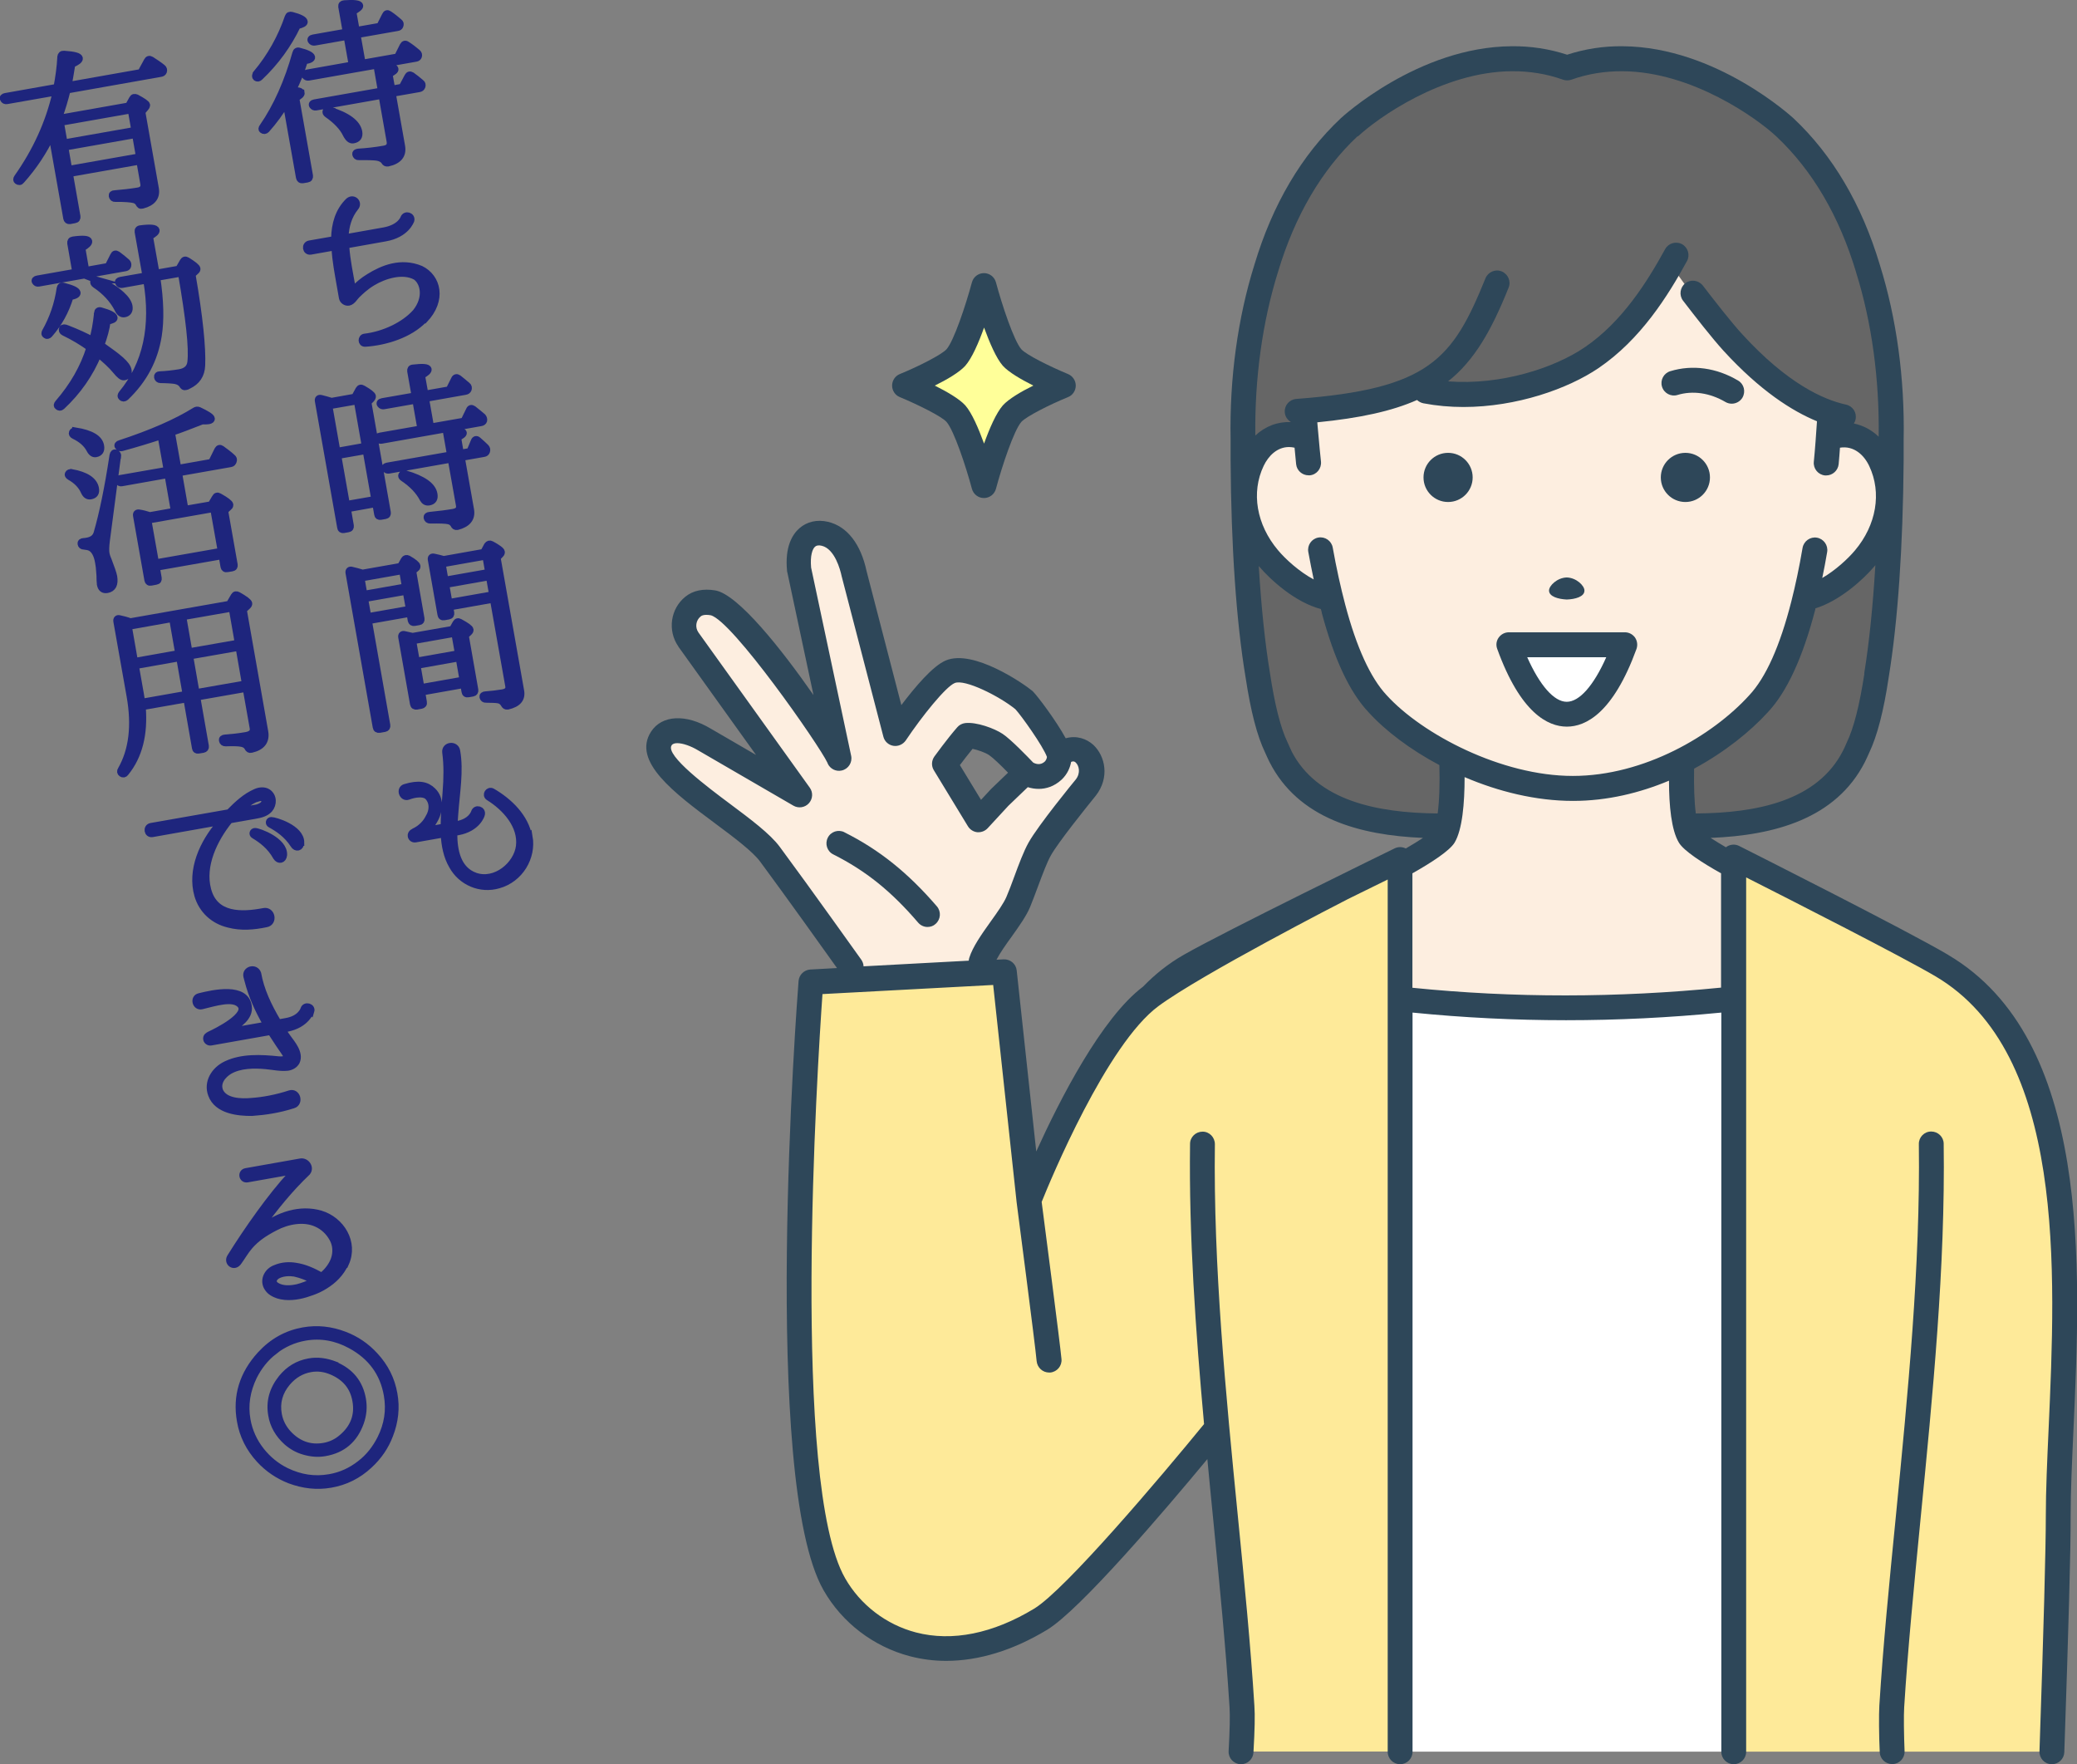 <?xml version="1.0" encoding="UTF-8"?><svg id="_レイヤー_2" xmlns="http://www.w3.org/2000/svg" width="157.2" height="133.51" viewBox="0 0 157.2 133.51"><rect x="0" y="0" width="157.2" height="133.51" fill="#808080" stroke="none"/><defs><style>.cls-1{fill:#feea99;}.cls-2{fill:#fff;}.cls-3{fill:#1e257d;}.cls-4{fill:#ff9;}.cls-5{fill:#2e4759;}.cls-6{fill:none;stroke:#1e257d;stroke-miterlimit:10;stroke-width:.5px;}.cls-7{fill:#fdeee0;}.cls-8{fill:#666;}</style></defs><g id="_コンテンツ"><g><g><g><path class="cls-2" d="M131.21,75.6c-8.47,.91-16.89,.92-25.25,0v56.96h25.25v-56.97Z"/><path class="cls-1" d="M146.97,73.07c-3.06-1.81-15.76-8.21-15.76-8.21v67.7h24.08c.27-7.71,.49-15.01,.48-17.87-.02-11.02,3.63-34.27-8.8-41.62Z"/><path class="cls-1" d="M90.04,73.07c-1.09,.62-2.04,1.39-2.89,2.28-.01,0-.03,.02-.04,.03-4.5,3.32-9.24,15.45-9.24,15.45l-1.86-17.29-1.77,.09-9.78,.52-3.1,.16s-2.9,37.38,1.77,45.56c2.25,3.94,8.05,7.21,15.62,2.65,3.22-1.94,13.75-14.98,13.75-14.98l1.46,21.02s.02,1.29,.11,3.99h11.88V65.05s-12.84,6.26-15.92,8.03Z"/><path class="cls-7" d="M74.31,72.81c.39-1.27,2.25-3.27,2.77-4.52,.53-1.27,1.1-3.08,1.63-4.02,.71-1.26,3.48-4.63,3.48-4.63,1.27-1.65-.37-3.88-1.97-2.45-.26-1.01-2.24-3.71-2.69-4.17-1-.83-4.19-2.74-5.59-2.16-1.35,.56-4.13,4.7-4.13,4.7,0,0-3.14-12.1-3.15-12.12-.27-1.26-.92-2.71-2.22-3.02-1.19-.28-2.16,.57-1.95,2.71,0,0,3.04,14.28,3.05,14.29-.11-.53-7.38-11.43-9.58-11.8-.53-.09-1.08-.07-1.52,.28-.75,.61-.9,1.69-.35,2.49l8.43,11.76-7.22-4.19c-1.06-.64-2.61-1.08-3.26-.07-1.51,2.35,6.41,6.3,8.22,8.75,2.39,3.23,6.16,8.53,6.16,8.53l.04,.98,9.78-.52c-.01-.34,0-.63,.07-.83Zm-2.79-14.96s.93-1.29,1.68-2.15c.58-.07,1.72,.34,2.2,.66,.64,.43,2.24,2.13,2.24,2.13l-1.95,1.86-1.59,1.72-2.58-4.24Z"/></g><g><path class="cls-8" d="M141.39,20.34c-1.22-4.08-3.2-7.8-6.29-10.69-1.02-.96-6.26-5.15-12.27-5.19-1.38-.02-2.8,.18-4.22,.69-1.42-.51-2.84-.71-4.22-.69-6.01,.05-11.25,4.24-12.27,5.19-3.09,2.89-5.06,6.61-6.29,10.69-1.33,4.22-1.83,8.76-1.76,12.95,0,.52,0,1.04,0,1.56,.01,1.9,.07,9.94,1.11,16.26,.34,2.23,.79,4.19,1.41,5.48,.1,.23,.19,.45,.3,.65,2.81,5.53,10.41,5.5,15.81,5.13,2.3-.03,4.39-.18,5.9-.26,1.51,.08,3.6,.23,5.9,.26,5.4,.38,13,.41,15.81-5.13,.1-.2,.2-.42,.3-.65,.62-1.29,1.08-3.25,1.41-5.48,1.04-6.33,1.1-14.36,1.11-16.26,0-.52,0-1.04,0-1.56,.08-4.18-.43-8.73-1.76-12.95Z"/><path class="cls-7" d="M142.36,34.87c-.75-1.58-2.29-2.41-3.96-1.71,.04-.51,.07-1.01,.11-1.5-.98-.1-3.02-1.05-6.99-5.38-2.45-2.68-3.98-4.64-4.93-6.07-2.83,3.51-5.98,6.83-9.61,8.56-4.15,1.97-7.21,1.76-9.07,.83-.3,.09-6.72,1.37-9.23,1.31,.06,.73,.12,1.5,.19,2.29-1.71-.79-3.31,.05-4.07,1.66-1.15,2.43-.59,5.25,1.22,7.39,.91,1.08,2.91,2.82,4.71,3.01,.84,3.38,1.98,6.31,3.54,7.97,1.3,1.42,3.28,2.88,5.59,4.05,.09,2.26,.04,4.95-.59,5.98-.32,.53-1.92,1.48-3.33,2.25v10.08c8.36,.92,16.78,.9,25.25,0v-10.07c-1.41-.77-3.01-1.72-3.33-2.25-.6-.99-.66-3.49-.58-5.69,2.39-1.21,4.42-2.79,5.82-4.34,1.57-1.67,2.71-4.61,3.53-8.01,1.74-.3,3.62-1.94,4.49-2.98,1.81-2.14,2.38-4.97,1.22-7.39Z"/><path class="cls-2" d="M122.96,48.79c-2.54,7.01-6.22,7.01-8.76,0h8.76Z"/></g><g><path class="cls-5" d="M147.45,72.26c-3.05-1.81-15.3-7.98-15.82-8.24-.29-.15-.64-.13-.92,.04-.03,.02-.05,.04-.08,.06-.44-.26-.84-.5-1.16-.71,4.81-.19,9.49-1.44,11.68-5.75,.1-.2,.2-.42,.32-.69,.61-1.28,1.1-3.16,1.48-5.72,.69-4.21,1.08-9.88,1.13-16.41,0-.52,0-1.05,0-1.55,.09-4.64-.54-9.22-1.8-13.24-1.37-4.58-3.58-8.32-6.54-11.1-.06-.05-5.83-5.39-12.9-5.45-1.46-.02-2.88,.2-4.23,.64-1.35-.44-2.77-.66-4.22-.64-7.07,.05-12.85,5.39-12.91,5.45-2.97,2.79-5.17,6.52-6.54,11.09-1.26,4.02-1.89,8.6-1.8,13.22,0,.53,0,1.05,0,1.58,.04,6.53,.43,12.2,1.13,16.4,.39,2.57,.87,4.45,1.49,5.73,.12,.27,.22,.49,.32,.69,2.18,4.29,6.83,5.55,11.62,5.75-.36,.24-.8,.51-1.3,.8-.26-.13-.57-.14-.84-.01-.53,.26-12.9,6.3-15.97,8.06-1.16,.66-2.18,1.48-3.08,2.41-3.15,2.37-6.31,8.57-8.08,12.47l-1.48-13.7c-.05-.5-.49-.86-.99-.84l-.54,.03c.27-.52,.72-1.16,1.15-1.75,.57-.8,1.11-1.56,1.39-2.23,.2-.49,.41-1.05,.61-1.59,.33-.88,.67-1.8,.97-2.33,.55-.98,2.63-3.57,3.4-4.52,1.07-1.38,.7-3-.18-3.83-.52-.48-1.29-.74-2.1-.51-.75-1.37-2.1-3.15-2.46-3.52-.02-.02-.04-.04-.06-.06-.66-.55-4.46-3.18-6.55-2.31-.99,.41-2.35,2.03-3.37,3.38-.88-3.39-2.6-10.01-2.63-10.13-.44-2.07-1.48-3.4-2.92-3.74-.82-.19-1.59-.02-2.17,.49-.52,.46-1.11,1.39-.93,3.23,0,.03,0,.07,.02,.1,0,0,1.1,5.17,1.98,9.29-2.41-3.46-5.72-7.64-7.44-7.92-.92-.15-1.68,.01-2.26,.48-1.13,.91-1.36,2.56-.53,3.76,0,0,0,0,0,.01l5.88,8.2-3.41-1.98c-1.89-1.14-3.72-1.05-4.54,.23-1.44,2.24,1.76,4.63,4.85,6.93,1.4,1.04,2.84,2.12,3.41,2.89,1.95,2.64,4.86,6.71,5.82,8.06l-2.02,.11c-.47,.03-.85,.4-.89,.87-.12,1.54-2.87,37.77,1.89,46.1,1.4,2.46,3.79,4.28,6.54,5,.89,.23,1.8,.35,2.74,.35,2.46,0,5.06-.79,7.64-2.35,2.5-1.51,8.93-9.06,12.13-12.92,.14,1.51,.29,3.02,.44,4.53,.49,5.03,.96,9.78,1.24,14.26,.04,.67,.02,1.63-.07,3.31-.03,.52,.37,.96,.89,.99,.02,0,.04,0,.05,0,.5,0,.91-.39,.94-.89,.1-1.78,.12-2.78,.07-3.53-.28-4.51-.75-9.28-1.25-14.33-.92-9.32-1.86-18.96-1.74-28.17,0-.52-.41-.95-.93-.95-.52,0-.95,.41-.95,.93-.09,6.96,.42,14.12,1.06,21.2-3.31,4.05-10.51,12.55-12.86,13.97-3.12,1.89-6.21,2.51-8.94,1.8-2.26-.59-4.22-2.09-5.37-4.11-4.1-7.18-2.1-38.68-1.71-44.2l12.92-.69,1.77,16.4s0,0,0,.01c0,0,0,0,0,0,.01,.11,1.41,10.79,1.52,12.06,.05,.49,.46,.86,.94,.86,.03,0,.06,0,.09,0,.52-.05,.9-.51,.85-1.02-.11-1.21-1.29-10.25-1.5-11.89,.65-1.62,4.92-11.93,8.84-14.82,3.28-2.42,13.81-7.83,14.34-8.1,1.19-.59,2.24-1.1,3.01-1.48v66.01c0,.52,.42,.94,.94,.94s.94-.42,.94-.94v-55.94c7.68,.77,15.51,.77,23.37,0v55.94c0,.52,.42,.94,.94,.94s.94-.42,.94-.94V66.4c3.36,1.7,11.93,6.06,14.34,7.49,9.85,5.82,9.09,22.27,8.55,34.28-.11,2.39-.21,4.65-.21,6.53,0,2.45-.16,8.45-.48,17.84-.02,.52,.39,.96,.91,.97,.01,0,.02,0,.03,0,.5,0,.92-.4,.94-.91,.32-9.4,.49-15.43,.48-17.9,0-1.84,.1-4.07,.21-6.44,.57-12.49,1.35-29.59-9.47-35.99Zm-82.09,.88c0-.18-.07-.36-.17-.51-.04-.05-3.8-5.34-6.17-8.54-.73-.99-2.22-2.1-3.8-3.28-1.58-1.18-4.88-3.64-4.39-4.4,.07-.12,.23-.17,.43-.17,.42,0,1.04,.22,1.57,.54l7.22,4.19c.38,.22,.87,.15,1.17-.18,.3-.33,.33-.82,.07-1.18l-8.43-11.75c-.27-.39-.19-.92,.17-1.21,.05-.04,.22-.18,.76-.09,1.63,.4,8.21,9.82,8.84,11.17,0,.02,.01,.04,.02,.06h0s0,0,0,0h0s0,0,0,0h0s0,0,0,0t0,0s0,0,0,0c0,0,0,0,0,0,0,0,0,0,0,0,0,0,0,0,0,0,0,0,0,0,0,0,0,0,0,0,0,0,0,0,0,0,0,0,0,0,0,0,0,0,0,0,0,0,0,0,0,0,0,0,0,0,0,0,0,0,0,0t0,0s0,0,0,0t0,0s0,0,0,0h0c.18,.39,.62,.62,1.05,.52,.51-.11,.83-.61,.72-1.12-.03-.12-2.83-13.29-3.03-14.24-.08-.9,.1-1.41,.3-1.58,.11-.1,.28-.12,.5-.07,.99,.23,1.41,1.82,1.51,2.3t3.16,12.15c.09,.36,.39,.63,.75,.69,.36,.06,.73-.1,.94-.4,1.26-1.88,3.04-4.08,3.71-4.35,.76-.32,3.39,1,4.59,1.98,.44,.47,2.09,2.78,2.39,3.61-.01,.09-.05,.24-.16,.35-.33,.31-.7,.18-.88,.08-.42-.44-1.67-1.74-2.31-2.17-.61-.41-1.98-.92-2.84-.82-.23,.03-.45,.14-.6,.32-.77,.88-1.69,2.16-1.73,2.21-.22,.31-.24,.72-.04,1.04l2.58,4.24c.15,.25,.42,.42,.71,.45,.03,0,.06,0,.09,0,.26,0,.51-.11,.69-.3l1.57-1.7,1.47-1.41c.25,.08,.53,.13,.83,.13,.55,0,1.16-.18,1.72-.69,.47-.44,.66-.96,.73-1.35,.2-.09,.31,0,.36,.06,.23,.22,.38,.77-.01,1.27-.12,.14-2.83,3.45-3.57,4.77-.37,.66-.74,1.65-1.09,2.6-.19,.53-.4,1.07-.59,1.52-.2,.47-.7,1.18-1.19,1.86-.67,.94-1.36,1.91-1.62,2.75-.02,.06-.03,.14-.04,.21l-8,.43v-.02Zm10.94-14.67l-1.26,1.21s-.03,.03-.04,.04l-.75,.81-1.6-2.63c.26-.34,.61-.81,.96-1.23,.39,.08,.97,.28,1.26,.48,.27,.18,.88,.76,1.43,1.33Zm64.81-7.51c-.36,2.37-.8,4.12-1.33,5.22,0,.01-.01,.03-.02,.04-.09,.21-.17,.4-.27,.59-1.93,3.8-6.52,4.72-11.14,4.75-.12-.89-.15-2.11-.13-3.39,2.33-1.26,4.26-2.82,5.58-4.27,1.45-1.54,2.65-4.16,3.59-7.77,0,0,0,0,0-.01,0-.02,0-.04,.01-.05,0-.01,0-.02,0-.03,1.87-.58,3.63-2.2,4.44-3.15,.03-.04,.06-.08,.1-.12-.19,3.12-.47,5.9-.85,8.22ZM102.77,10.33c1.45-1.36,6.37-4.9,11.64-4.94,1.36-.01,2.66,.2,3.89,.64,.2,.07,.43,.07,.63,0,1.23-.44,2.54-.65,3.89-.64,5.27,.04,10.18,3.58,11.63,4.94,2.72,2.56,4.75,6.01,6.03,10.27,0,0,0,0,0,.01,1.18,3.76,1.77,8.05,1.71,12.44-.54-.52-1.19-.86-1.88-1,.06-.09,.11-.2,.13-.31,.11-.51-.21-1.01-.72-1.12-1.71-.37-4.45-1.6-7.86-5.33-.86-.94-2.04-2.46-2.98-3.68-.32-.41-.91-.49-1.32-.18-.41,.32-.49,.91-.18,1.32,.96,1.25,2.17,2.81,3.08,3.81,2.76,3.01,5.18,4.55,7.06,5.32-.07,1.04-.14,2.07-.24,3.07-.05,.52,.33,.98,.85,1.03,.03,0,.06,0,.09,0,.48,0,.89-.37,.94-.85,.04-.41,.07-.83,.1-1.25,1.06-.17,1.83,.56,2.22,1.4,.95,2.01,.54,4.45-1.09,6.38-.53,.63-1.47,1.5-2.47,2.08,.13-.63,.26-1.29,.37-1.96,.09-.51-.26-1-.77-1.09-.51-.09-1,.26-1.09,.77-.25,1.47-.54,2.83-.85,4.05-.86,3.38-1.93,5.77-3.19,7.11-2.76,3.04-7.95,6.1-13.35,6.1s-11.4-3.15-14.1-6.12c-1.21-1.3-2.27-3.6-3.13-6.86-.34-1.29-.66-2.73-.94-4.3-.09-.51-.58-.85-1.09-.76-.51,.09-.85,.58-.76,1.09,.13,.72,.27,1.41,.41,2.08-1.09-.58-2.14-1.54-2.7-2.21-1.63-1.93-2.05-4.37-1.09-6.38,.36-.76,1.02-1.43,1.92-1.43,.14,0,.28,.02,.42,.05,.04,.42,.08,.84,.12,1.25,.05,.48,.46,.84,.94,.84,.03,0,.07,0,.1,0,.52-.05,.89-.52,.84-1.04-.06-.6-.13-1.23-.18-1.86-.03-.38-.07-.75-.1-1.11,3.24-.32,5.66-.85,7.55-1.69,.13,.12,.29,.21,.48,.25,1,.19,2.02,.28,3.03,.28,4.03,0,7.92-1.38,10.22-2.94,3.2-2.17,5.26-5.47,6.7-8.1,.25-.46,.08-1.03-.37-1.28-.46-.25-1.03-.08-1.28,.37-1.34,2.44-3.24,5.5-6.1,7.44-2.28,1.55-6.32,2.88-10.33,2.57,2-1.59,3.28-3.85,4.58-7.09,.2-.48-.04-1.03-.52-1.23-.48-.2-1.03,.04-1.23,.52-2.49,6.15-4.26,8.37-14.32,9.13-.52,.04-.91,.49-.87,1.01,.02,.32,.21,.59,.47,.74-1-.04-1.94,.31-2.7,1.02-.05-4.35,.54-8.62,1.72-12.39,1.28-4.26,3.31-7.72,6.03-10.27Zm-5.03,46.48c-.09-.18-.18-.38-.27-.59,0-.01-.01-.03-.02-.04-.53-1.1-.97-2.85-1.33-5.23-.38-2.29-.66-5.03-.85-8.12,.01,.01,.02,.03,.03,.04,.86,1.01,2.72,2.71,4.67,3.22,0,.03,.02,.07,.03,.1,.01,.05,.03,.11,.04,.16,0,0,0,.02,0,.03,.95,3.53,2.11,6,3.53,7.51,1.29,1.42,3.17,2.84,5.37,4.01,.04,1.38,0,2.71-.13,3.66-4.59-.04-9.16-.96-11.08-4.75Zm9.16,17.94v-8.66c1.42-.8,2.81-1.7,3.19-2.32,.59-.98,.76-2.98,.76-4.96,2.55,1.09,5.39,1.8,8.21,1.8,2.6,0,5.06-.61,7.26-1.53,0,1.89,.18,3.75,.75,4.69,.38,.63,1.78,1.53,3.19,2.32v8.65c-7.86,.78-15.7,.79-23.37,.01Z"/><g><circle class="cls-5" cx="109.6" cy="36.13" r="1.86"/><circle class="cls-5" cx="127.56" cy="36.13" r="1.86"/><path class="cls-5" d="M118.58,45.37c.63-.02,1.35-.21,1.34-.68,0-.37-.61-.97-1.34-.99h0c-.72,.02-1.34,.62-1.34,.99,0,.46,.71,.65,1.34,.68Z"/><path class="cls-5" d="M125.79,29.26c.15,.5,.68,.78,1.17,.63,1.16-.35,2.45-.16,3.63,.53,.15,.09,.32,.13,.48,.13,.32,0,.64-.17,.81-.46,.26-.45,.12-1.03-.33-1.29-1.63-.97-3.46-1.22-5.13-.71-.5,.15-.78,.68-.63,1.17Z"/><path class="cls-5" d="M122.96,47.85h-8.76c-.31,0-.59,.15-.77,.4-.18,.25-.22,.57-.11,.86,1.76,4.86,3.84,5.88,5.27,5.88s3.5-1.02,5.27-5.88c.1-.29,.06-.61-.11-.86-.18-.25-.46-.4-.77-.4Zm-4.38,5.26c-.96,0-2.04-1.24-2.99-3.37h5.98c-.95,2.14-2.03,3.37-2.99,3.37Z"/></g><path class="cls-5" d="M63.91,62.98c-.46-.23-1.03-.05-1.26,.42-.23,.46-.05,1.03,.42,1.26,2.46,1.24,4.38,2.78,6.42,5.16,.19,.22,.45,.33,.71,.33,.22,0,.44-.07,.61-.23,.39-.34,.44-.93,.1-1.33-2.19-2.54-4.35-4.28-7.01-5.61Z"/><path class="cls-5" d="M146.17,85.63h-.01c-.52,0-.94,.43-.93,.95,.12,9.22-.83,18.85-1.74,28.17-.5,5.05-.97,9.82-1.25,14.33-.04,.66-.03,2.27,.03,3.52,.02,.51,.44,.9,.94,.9,.01,0,.03,0,.04,0,.52-.02,.92-.46,.9-.98-.05-1.15-.07-2.74-.03-3.32,.28-4.48,.75-9.23,1.24-14.26,.92-9.37,1.88-19.06,1.75-28.38,0-.52-.43-.93-.94-.93Z"/></g><g><path class="cls-4" d="M74.47,21.63s1.16,4.34,2.12,5.44c.73,.83,3.89,2.12,3.89,2.12,0,0-3.15,1.29-3.89,2.12-.96,1.1-2.12,5.44-2.12,5.44,0,0-1.16-4.34-2.12-5.44-.73-.83-3.89-2.12-3.89-2.12,0,0,3.15-1.29,3.89-2.12,.96-1.1,2.12-5.44,2.12-5.44Z"/><path class="cls-5" d="M74.47,37.69h0c-.43,0-.8-.29-.91-.7-.46-1.72-1.36-4.42-1.92-5.06-.36-.41-2.12-1.29-3.54-1.88-.35-.14-.58-.49-.58-.87s.23-.73,.58-.87c1.42-.58,3.17-1.47,3.54-1.88,.56-.64,1.46-3.35,1.92-5.06,.11-.41,.48-.7,.91-.7s.8,.29,.91,.7c.46,1.72,1.36,4.42,1.92,5.06,.36,.41,2.12,1.29,3.54,1.88,.35,.15,.58,.49,.58,.87s-.23,.73-.58,.87c-1.42,.58-3.17,1.47-3.54,1.88-.56,.64-1.46,3.34-1.92,5.06-.11,.41-.48,.7-.91,.7Zm-3.72-8.51c.92,.46,1.87,1.01,2.31,1.5,.5,.57,1,1.74,1.42,2.89,.41-1.15,.92-2.32,1.42-2.89,.44-.49,1.39-1.05,2.31-1.5-.92-.46-1.87-1.01-2.31-1.5-.5-.57-1-1.74-1.42-2.89-.41,1.15-.92,2.32-1.42,2.89-.44,.49-1.39,1.05-2.31,1.5Z"/></g></g><g><g><path class="cls-3" d="M19.38,5.58c1.09-1.3,1.89-2.74,2.42-4.29,.05-.14,.14-.18,.29-.14,.61,.16,.93,.33,.95,.49,.02,.12-.15,.22-.53,.31-.7,1.46-1.65,2.76-2.84,3.89-.1,.1-.19,.11-.29,.04-.08-.07-.07-.17,0-.29Zm3.43,1.44c.02,.11-.11,.25-.41,.4l1.04,5.88c.02,.14-.04,.24-.18,.26l-.36,.06c-.14,.02-.22-.05-.25-.19l-1-5.64c-.42,.71-.91,1.38-1.48,2.02-.1,.1-.2,.11-.31,.03-.07-.04-.07-.14,.03-.26,1.05-1.52,1.88-3.39,2.49-5.57,.03-.13,.14-.2,.27-.15,.61,.15,.92,.32,.95,.47,.02,.12-.16,.23-.55,.28-.25,.81-.55,1.55-.89,2.22,.41,0,.62,.06,.64,.19Zm4.23-4.39l.38,2.14,2.66-.47,.42-.84c.07-.14,.18-.17,.3-.08,.29,.18,.55,.39,.8,.6,.09,.08,.12,.18,.08,.29-.03,.08-.09,.13-.2,.15l-8.12,1.43c-.12,.02-.2-.02-.28-.12-.06-.1,0-.19,.18-.22l3.38-.6-.38-2.14-2.44,.43c-.12,.02-.22-.02-.28-.12-.06-.1,0-.19,.17-.22l2.48-.44-.34-1.92c-.02-.14,.06-.22,.2-.23,.77-.06,1.17,0,1.19,.16,.02,.11-.17,.26-.52,.45l.25,1.41,1.77-.31,.42-.83c.06-.14,.17-.17,.29-.08,.27,.18,.52,.38,.76,.59,.1,.08,.12,.16,.07,.29-.03,.09-.09,.13-.22,.15l-3.02,.53Zm2.67,4.47l.7,3.96c.12,.68-.23,1.11-1.05,1.29-.14,.02-.22-.03-.28-.15-.1-.14-.29-.25-.55-.29-.21-.03-.68-.05-1.37-.04-.14,.01-.22-.06-.25-.2-.02-.1,.06-.15,.21-.17,.63-.04,1.29-.11,1.95-.23,.36-.06,.5-.26,.44-.58l-.61-3.46-4.98,.88c-.12,.02-.2-.02-.27-.11-.08-.11,0-.2,.16-.23l5.04-.89-.29-1.66c-.03-.15,.06-.24,.21-.24,.74-.02,1.11,.07,1.14,.25,.02,.1-.13,.22-.45,.38l.2,1.12,.77-.14,.43-.81c.06-.12,.17-.16,.3-.08,.23,.16,.46,.35,.71,.56,.1,.07,.11,.17,.08,.28-.04,.11-.11,.16-.22,.18l-2,.35Zm-4.78,1.23c1.37,.41,2.12,.98,2.24,1.65,.06,.36-.09,.56-.43,.62-.21,.04-.39-.12-.56-.46-.25-.51-.72-1.01-1.41-1.49-.11-.08-.14-.16-.1-.25,.05-.09,.13-.12,.27-.08Z"/><path class="cls-6" d="M19.38,5.58c1.09-1.3,1.89-2.74,2.42-4.29,.05-.14,.14-.18,.29-.14,.61,.16,.93,.33,.95,.49,.02,.12-.15,.22-.53,.31-.7,1.46-1.65,2.76-2.84,3.89-.1,.1-.19,.11-.29,.04-.08-.07-.07-.17,0-.29Zm3.43,1.44c.02,.11-.11,.25-.41,.4l1.04,5.88c.02,.14-.04,.24-.18,.26l-.36,.06c-.14,.02-.22-.05-.25-.19l-1-5.64c-.42,.71-.91,1.38-1.48,2.02-.1,.1-.2,.11-.31,.03-.07-.04-.07-.14,.03-.26,1.05-1.52,1.88-3.39,2.49-5.57,.03-.13,.14-.2,.27-.15,.61,.15,.92,.32,.95,.47,.02,.12-.16,.23-.55,.28-.25,.81-.55,1.55-.89,2.22,.41,0,.62,.06,.64,.19Zm4.23-4.39l.38,2.14,2.66-.47,.42-.84c.07-.14,.18-.17,.3-.08,.29,.18,.55,.39,.8,.6,.09,.08,.12,.18,.08,.29-.03,.08-.09,.13-.2,.15l-8.12,1.43c-.12,.02-.2-.02-.28-.12-.06-.1,0-.19,.18-.22l3.38-.6-.38-2.14-2.44,.43c-.12,.02-.22-.02-.28-.12-.06-.1,0-.19,.17-.22l2.48-.44-.34-1.92c-.02-.14,.06-.22,.2-.23,.77-.06,1.17,0,1.19,.16,.02,.11-.17,.26-.52,.45l.25,1.41,1.77-.31,.42-.83c.06-.14,.17-.17,.29-.08,.27,.18,.52,.38,.76,.59,.1,.08,.12,.16,.07,.29-.03,.09-.09,.13-.22,.15l-3.02,.53Zm2.67,4.47l.7,3.96c.12,.68-.23,1.11-1.05,1.29-.14,.02-.22-.03-.28-.15-.1-.14-.29-.25-.55-.29-.21-.03-.68-.05-1.37-.04-.14,.01-.22-.06-.25-.2-.02-.1,.06-.15,.21-.17,.63-.04,1.29-.11,1.95-.23,.36-.06,.5-.26,.44-.58l-.61-3.46-4.98,.88c-.12,.02-.2-.02-.27-.11-.08-.11,0-.2,.16-.23l5.04-.89-.29-1.66c-.03-.15,.06-.24,.21-.24,.74-.02,1.11,.07,1.14,.25,.02,.1-.13,.22-.45,.38l.2,1.12,.77-.14,.43-.81c.06-.12,.17-.16,.3-.08,.23,.16,.46,.35,.71,.56,.1,.07,.11,.17,.08,.28-.04,.11-.11,.16-.22,.18l-2,.35Zm-4.78,1.23c1.37,.41,2.12,.98,2.24,1.65,.06,.36-.09,.56-.43,.62-.21,.04-.39-.12-.56-.46-.25-.51-.72-1.01-1.41-1.49-.11-.08-.14-.16-.1-.25,.05-.09,.13-.12,.27-.08Z"/></g><g><path class="cls-3" d="M32.08,24.2c-1.06,1.11-2.88,1.69-4.43,1.79h-.01c-.33,.02-.32-.47-.03-.49,1.43-.17,2.97-.88,3.85-1.87,.9-1.12,.59-2.29,0-2.69-.98-.54-2.39-.09-3.25,.43-.57,.34-.94,.71-1.2,.96-.17,.17-.35,.5-.61,.55-.23,.04-.46-.12-.5-.35l-.2-1.14c-.11-.65-.31-1.65-.36-2.62,0-.04-.04-.06-.07-.06l-1.75,.31c-.39,.07-.47-.5-.1-.57l1.83-.32s.07-.03,.06-.07c.02-1.07,.3-2.1,1.08-2.85,.37-.31,.82,.15,.5,.5h0c-.51,.64-.72,1.39-.76,2.21,0,.03,.02,.05,.05,.05l2.87-.51c1.24-.22,1.49-.92,1.5-.95,.14-.35,.65-.18,.56,.17-.02,.03-.35,1.06-1.95,1.34l-2.92,.52s-.06,.04-.06,.08c.09,1.17,.29,2.04,.47,3.08,.02,.11,.17,.15,.25,.07,.24-.24,.56-.53,1.04-.82,1-.62,2.4-1.22,3.91-.59,1.27,.62,1.72,2.33,.27,3.85Z"/><path class="cls-6" d="M32.08,24.2c-1.06,1.11-2.88,1.69-4.43,1.79h-.01c-.33,.02-.32-.47-.03-.49,1.43-.17,2.97-.88,3.85-1.87,.9-1.12,.59-2.29,0-2.69-.98-.54-2.39-.09-3.25,.43-.57,.34-.94,.71-1.2,.96-.17,.17-.35,.5-.61,.55-.23,.04-.46-.12-.5-.35l-.2-1.14c-.11-.65-.31-1.65-.36-2.62,0-.04-.04-.06-.07-.06l-1.75,.31c-.39,.07-.47-.5-.1-.57l1.83-.32s.07-.03,.06-.07c.02-1.07,.3-2.1,1.08-2.85,.37-.31,.82,.15,.5,.5h0c-.51,.64-.72,1.39-.76,2.21,0,.03,.02,.05,.05,.05l2.87-.51c1.24-.22,1.49-.92,1.5-.95,.14-.35,.65-.18,.56,.17-.02,.03-.35,1.06-1.95,1.34l-2.92,.52s-.06,.04-.06,.08c.09,1.17,.29,2.04,.47,3.08,.02,.11,.17,.15,.25,.07,.24-.24,.56-.53,1.04-.82,1-.62,2.4-1.22,3.91-.59,1.27,.62,1.72,2.33,.27,3.85Z"/></g><g><path class="cls-3" d="M26.85,30.03l.3-.55c.08-.13,.17-.16,.32-.07,.46,.26,.71,.46,.73,.57,.01,.07-.03,.15-.1,.23l-.24,.24,1.47,8.33c.02,.14-.03,.22-.18,.25l-.34,.06c-.14,.02-.22-.03-.24-.17l-.14-.79-2.12,.38,.22,1.27c.02,.14-.03,.22-.18,.25l-.34,.06c-.14,.02-.22-.03-.24-.17l-1.69-9.57c-.03-.17,.05-.25,.22-.21,.22,.05,.49,.13,.79,.22l1.79-.32Zm-1.94,.7l.6,3.41,2.12-.38-.6-3.41-2.12,.37Zm3.44,7.06l-.65-3.68-2.12,.37,.65,3.68,2.12-.37Zm3.87-7.64l.38,2.15,2.51-.44,.41-.84c.06-.14,.17-.16,.3-.07,.28,.22,.52,.42,.72,.59,.07,.09,.1,.18,.08,.29-.03,.09-.1,.15-.23,.17l-7.52,1.33c-.12,.02-.22-.02-.27-.11-.08-.11-.02-.2,.16-.23l3.08-.54-.38-2.15-2.4,.42c-.11,.02-.2,0-.28-.11-.07-.1-.02-.2,.16-.23l2.46-.43-.33-1.86c-.02-.14,.04-.24,.18-.25,.75-.09,1.14-.06,1.17,.11,.02,.12-.15,.28-.5,.47l.25,1.39,1.82-.32,.4-.8c.06-.14,.19-.16,.3-.08,.23,.19,.46,.36,.68,.56,.1,.08,.11,.17,.08,.29-.04,.09-.1,.15-.23,.17l-2.99,.53Zm2.71,4.47l.7,3.96c.11,.65-.24,1.08-1.03,1.28-.14,.02-.21-.04-.27-.17-.08-.13-.2-.22-.36-.26-.24-.06-.71-.07-1.41-.06-.14,0-.22-.06-.25-.2-.02-.1,.06-.17,.21-.18,.73-.07,1.34-.15,1.79-.23,.34-.06,.5-.23,.45-.51l-.62-3.49-4.7,.83c-.14,.02-.22-.02-.29-.12-.06-.1,0-.18,.16-.21l4.77-.84-.3-1.7c-.02-.14,.04-.24,.22-.22,.69,.04,1.06,.13,1.08,.25,.02,.1-.13,.22-.43,.37l.2,1.16,.71-.12,.32-.77c.06-.15,.18-.19,.3-.08,.22,.19,.42,.37,.59,.54,.09,.1,.1,.18,.07,.3-.04,.11-.1,.16-.22,.18l-1.7,.3Zm-4.26,1.22c1.35,.4,2.08,.91,2.19,1.55,.06,.35-.06,.55-.38,.61-.21,.04-.36-.05-.47-.24-.31-.6-.81-1.12-1.5-1.58-.11-.07-.16-.16-.1-.25,.04-.08,.12-.11,.26-.07Z"/><path class="cls-6" d="M26.85,30.03l.3-.55c.08-.13,.17-.16,.32-.07,.46,.26,.71,.46,.73,.57,.01,.07-.03,.15-.1,.23l-.24,.24,1.47,8.33c.02,.14-.03,.22-.18,.25l-.34,.06c-.14,.02-.22-.03-.24-.17l-.14-.79-2.12,.38,.22,1.27c.02,.14-.03,.22-.18,.25l-.34,.06c-.14,.02-.22-.03-.24-.17l-1.69-9.57c-.03-.17,.05-.25,.22-.21,.22,.05,.49,.13,.79,.22l1.79-.32Zm-1.94,.7l.6,3.41,2.12-.38-.6-3.41-2.12,.37Zm3.44,7.06l-.65-3.68-2.12,.37,.65,3.68,2.12-.37Zm3.87-7.64l.38,2.15,2.51-.44,.41-.84c.06-.14,.17-.16,.3-.07,.28,.22,.52,.42,.72,.59,.07,.09,.1,.18,.08,.29-.03,.09-.1,.15-.23,.17l-7.52,1.33c-.12,.02-.22-.02-.27-.11-.08-.11-.02-.2,.16-.23l3.08-.54-.38-2.15-2.4,.42c-.11,.02-.2,0-.28-.11-.07-.1-.02-.2,.16-.23l2.46-.43-.33-1.86c-.02-.14,.04-.24,.18-.25,.75-.09,1.14-.06,1.17,.11,.02,.12-.15,.28-.5,.47l.25,1.39,1.82-.32,.4-.8c.06-.14,.19-.16,.3-.08,.23,.19,.46,.36,.68,.56,.1,.08,.11,.17,.08,.29-.04,.09-.1,.15-.23,.17l-2.99,.53Zm2.71,4.47l.7,3.96c.11,.65-.24,1.08-1.03,1.28-.14,.02-.21-.04-.27-.17-.08-.13-.2-.22-.36-.26-.24-.06-.71-.07-1.41-.06-.14,0-.22-.06-.25-.2-.02-.1,.06-.17,.21-.18,.73-.07,1.34-.15,1.79-.23,.34-.06,.5-.23,.45-.51l-.62-3.49-4.7,.83c-.14,.02-.22-.02-.29-.12-.06-.1,0-.18,.16-.21l4.77-.84-.3-1.7c-.02-.14,.04-.24,.22-.22,.69,.04,1.06,.13,1.08,.25,.02,.1-.13,.22-.43,.37l.2,1.16,.71-.12,.32-.77c.06-.15,.18-.19,.3-.08,.22,.19,.42,.37,.59,.54,.09,.1,.1,.18,.07,.3-.04,.11-.1,.16-.22,.18l-1.7,.3Zm-4.26,1.22c1.35,.4,2.08,.91,2.19,1.55,.06,.35-.06,.55-.38,.61-.21,.04-.36-.05-.47-.24-.31-.6-.81-1.12-1.5-1.58-.11-.07-.16-.16-.1-.25,.04-.08,.12-.11,.26-.07Z"/></g><g><path class="cls-3" d="M30.3,42.87l.29-.51c.07-.11,.17-.14,.3-.08,.44,.25,.66,.44,.68,.55,.01,.07,0,.13-.07,.18l-.25,.21,.63,3.6c.02,.14-.03,.22-.17,.24l-.34,.06c-.14,.02-.23-.03-.26-.17l-.09-.52-3.12,.55,1.39,7.9c.02,.14-.03,.23-.17,.26l-.4,.07c-.14,.02-.24-.04-.26-.18l-2.06-11.68c-.03-.17,.07-.25,.22-.21,.27,.07,.55,.13,.82,.22l2.84-.5Zm-2.96,.88l.21,1.21,3.12-.55-.21-1.21-3.12,.55Zm.51,2.9l3.12-.55-.24-1.34-3.12,.55,.24,1.34Zm3.42,1.49l2.97-.52,.26-.46c.08-.13,.17-.16,.31-.08,.5,.27,.76,.46,.78,.57,0,.05,0,.12-.08,.19l-.28,.26,.72,4.1c.02,.14-.03,.23-.17,.26l-.34,.06c-.15,.03-.24-.04-.26-.18l-.09-.52-3.16,.56,.13,.75c.03,.15-.04,.23-.18,.26l-.34,.06c-.14,.02-.23-.03-.26-.18l-.89-5.05c-.03-.17,.07-.25,.22-.21l.67,.15Zm-.02,.36l.27,1.52,3.16-.56-.27-1.52-3.16,.56Zm3.78,2.96l-.29-1.66-3.16,.56,.29,1.66,3.16-.56Zm1.58-9.69l.27-.5c.08-.11,.19-.15,.31-.08,.5,.27,.75,.46,.77,.58,0,.05,0,.12-.08,.19l-.24,.25,1.78,10.07c.11,.61-.22,.99-1,1.17-.14,.02-.21-.04-.27-.15-.1-.18-.25-.3-.48-.33-.16-.03-.46-.03-.88-.04-.14,.01-.22-.06-.25-.18-.02-.11,.06-.17,.21-.18,.43-.03,.85-.08,1.28-.15,.36-.06,.51-.23,.46-.51l-1.16-6.55-3.28,.58,.08,.43c.02,.14-.03,.23-.18,.26l-.33,.06c-.15,.03-.24-.04-.26-.18l-.73-4.15c-.03-.17,.05-.25,.22-.21,.26,.05,.52,.12,.73,.18l3.04-.54Zm-3.13,.91l.21,1.21,3.28-.58-.21-1.21-3.28,.58Zm3.79,2.32l-.24-1.34-3.28,.58,.24,1.34,3.28-.58Z"/><path class="cls-6" d="M30.3,42.87l.29-.51c.07-.11,.17-.14,.3-.08,.44,.25,.66,.44,.68,.55,.01,.07,0,.13-.07,.18l-.25,.21,.63,3.6c.02,.14-.03,.22-.17,.24l-.34,.06c-.14,.02-.23-.03-.26-.17l-.09-.52-3.12,.55,1.39,7.9c.02,.14-.03,.23-.17,.26l-.4,.07c-.14,.02-.24-.04-.26-.18l-2.06-11.68c-.03-.17,.07-.25,.22-.21,.27,.07,.55,.13,.82,.22l2.84-.5Zm-2.96,.88l.21,1.21,3.12-.55-.21-1.21-3.12,.55Zm.51,2.9l3.12-.55-.24-1.34-3.12,.55,.24,1.34Zm3.42,1.49l2.97-.52,.26-.46c.08-.13,.17-.16,.31-.08,.5,.27,.76,.46,.78,.57,0,.05,0,.12-.08,.19l-.28,.26,.72,4.1c.02,.14-.03,.23-.17,.26l-.34,.06c-.15,.03-.24-.04-.26-.18l-.09-.52-3.16,.56,.13,.75c.03,.15-.04,.23-.18,.26l-.34,.06c-.14,.02-.23-.03-.26-.18l-.89-5.05c-.03-.17,.07-.25,.22-.21l.67,.15Zm-.02,.36l.27,1.52,3.16-.56-.27-1.52-3.16,.56Zm3.78,2.96l-.29-1.66-3.16,.56,.29,1.66,3.16-.56Zm1.58-9.69l.27-.5c.08-.11,.19-.15,.31-.08,.5,.27,.75,.46,.77,.58,0,.05,0,.12-.08,.19l-.24,.25,1.78,10.07c.11,.61-.22,.99-1,1.17-.14,.02-.21-.04-.27-.15-.1-.18-.25-.3-.48-.33-.16-.03-.46-.03-.88-.04-.14,.01-.22-.06-.25-.18-.02-.11,.06-.17,.21-.18,.43-.03,.85-.08,1.28-.15,.36-.06,.51-.23,.46-.51l-1.16-6.55-3.28,.58,.08,.43c.02,.14-.03,.23-.18,.26l-.33,.06c-.15,.03-.24-.04-.26-.18l-.73-4.15c-.03-.17,.05-.25,.22-.21,.26,.05,.52,.12,.73,.18l3.04-.54Zm-3.13,.91l.21,1.21,3.28-.58-.21-1.21-3.28,.58Zm3.79,2.32l-.24-1.34-3.28,.58,.24,1.34,3.28-.58Z"/></g><g><path class="cls-3" d="M40.06,63.3c.28,1.59-.71,3.23-2.32,3.68-1.38,.41-2.84-.22-3.52-1.47-.41-.7-.57-1.54-.61-2.33,0-.03-.02-.05-.06-.05l-2.1,.37c-.17,.03-.31-.07-.34-.22-.04-.25,.2-.33,.37-.42,.39-.21,.75-.56,.96-.98,.33-.53,.35-1.18-.08-1.61-.18-.15-.43-.18-.64-.17-.28,0-.6,.09-.84,.18-.42,.14-.67-.57-.22-.7,1.03-.31,1.63-.19,2.09,.26,.63,.6,.54,1.55,.11,2.26-.11,.2-.24,.4-.37,.55-.05,.05,0,.13,.06,.12l.99-.18s.05-.04,.06-.07c0-.87,.1-1.77,.15-2.6,.08-1.01,.1-2.02-.03-2.98-.07-.56,.77-.65,.86-.11,.27,1.52-.03,3.12-.15,4.82l-.05,.71s.02,.05,.05,.05l.14-.02c1.1-.19,1.32-.89,1.33-.92,.11-.36,.64-.21,.55,.16,0,.03-.3,1.06-1.79,1.33l-.25,.04s-.05,.04-.05,.07c0,1.32,.28,2.74,1.61,3.22,1.52,.53,3.15-.83,3.33-2.25,.19-1.55-1.04-2.92-2.32-3.71-.26-.18-.01-.57,.27-.43,1.3,.75,2.52,1.94,2.78,3.43Z"/><path class="cls-6" d="M40.06,63.3c.28,1.59-.71,3.23-2.32,3.68-1.38,.41-2.84-.22-3.52-1.47-.41-.7-.57-1.54-.61-2.33,0-.03-.02-.05-.06-.05l-2.1,.37c-.17,.03-.31-.07-.34-.22-.04-.25,.2-.33,.37-.42,.39-.21,.75-.56,.96-.98,.33-.53,.35-1.18-.08-1.61-.18-.15-.43-.18-.64-.17-.28,0-.6,.09-.84,.18-.42,.14-.67-.57-.22-.7,1.03-.31,1.63-.19,2.09,.26,.63,.6,.54,1.55,.11,2.26-.11,.2-.24,.4-.37,.55-.05,.05,0,.13,.06,.12l.99-.18s.05-.04,.06-.07c0-.87,.1-1.77,.15-2.6,.08-1.01,.1-2.02-.03-2.98-.07-.56,.77-.65,.86-.11,.27,1.52-.03,3.12-.15,4.82l-.05,.71s.02,.05,.05,.05l.14-.02c1.1-.19,1.32-.89,1.33-.92,.11-.36,.64-.21,.55,.16,0,.03-.3,1.06-1.79,1.33l-.25,.04s-.05,.04-.05,.07c0,1.32,.28,2.74,1.61,3.22,1.52,.53,3.15-.83,3.33-2.25,.19-1.55-1.04-2.92-2.32-3.71-.26-.18-.01-.57,.27-.43,1.3,.75,2.52,1.94,2.78,3.43Z"/></g><g><path class="cls-3" d="M10.6,12.2l-5.33,.94,.57,3.24c.02,.14-.04,.24-.18,.26l-.37,.07c-.14,.02-.22-.05-.25-.18l-1.12-6.33c-.59,1.24-1.35,2.4-2.3,3.46-.09,.12-.19,.12-.31,.04-.08-.06-.08-.16,0-.27,1.41-2,2.39-4.13,2.92-6.45l-3.71,.65c-.12,.02-.22-.02-.27-.14-.06-.1,.01-.17,.16-.2l3.89-.69c.14-.75,.25-1.51,.29-2.31,.02-.13,.09-.21,.25-.2,.76,.05,1.15,.15,1.18,.32,.02,.14-.18,.29-.57,.46-.11,.66-.19,1.19-.28,1.58l5.49-.97,.48-.88c.06-.12,.17-.16,.3-.08,.3,.19,.6,.39,.86,.6,.1,.08,.12,.18,.08,.3-.04,.09-.1,.13-.23,.15l-7.06,1.25c-.18,.74-.39,1.42-.61,2.03l.15,.06,5.09-.9,.3-.54c.06-.12,.17-.14,.31-.08,.5,.27,.76,.45,.78,.55,0,.05-.02,.13-.09,.21l-.27,.32,1.02,5.78c.12,.66-.22,1.09-1,1.29-.15,.04-.2-.02-.27-.15-.06-.12-.18-.21-.32-.26-.25-.07-.75-.11-1.45-.1-.14,.01-.22-.06-.25-.2-.02-.11,.05-.18,.2-.18,.63-.05,1.22-.12,1.77-.21,.33-.06,.47-.24,.42-.53l-.3-1.71Zm-.41-2.34l-.27-1.53-5.33,.94,.27,1.53,5.33-.94Zm.35,2l-.29-1.66-5.33,.94,.29,1.66,5.33-.94Z"/><path class="cls-6" d="M10.6,12.2l-5.33,.94,.57,3.24c.02,.14-.04,.24-.18,.26l-.37,.07c-.14,.02-.22-.05-.25-.18l-1.12-6.33c-.59,1.24-1.35,2.4-2.3,3.46-.09,.12-.19,.12-.31,.04-.08-.06-.08-.16,0-.27,1.41-2,2.39-4.13,2.92-6.45l-3.71,.65c-.12,.02-.22-.02-.27-.14-.06-.1,.01-.17,.16-.2l3.89-.69c.14-.75,.25-1.51,.29-2.31,.02-.13,.09-.21,.25-.2,.76,.05,1.15,.15,1.18,.32,.02,.14-.18,.29-.57,.46-.11,.66-.19,1.19-.28,1.58l5.49-.97,.48-.88c.06-.12,.17-.16,.3-.08,.3,.19,.6,.39,.86,.6,.1,.08,.12,.18,.08,.3-.04,.09-.1,.13-.23,.15l-7.06,1.25c-.18,.74-.39,1.42-.61,2.03l.15,.06,5.09-.9,.3-.54c.06-.12,.17-.14,.31-.08,.5,.27,.76,.45,.78,.55,0,.05-.02,.13-.09,.21l-.27,.32,1.02,5.78c.12,.66-.22,1.09-1,1.29-.15,.04-.2-.02-.27-.15-.06-.12-.18-.21-.32-.26-.25-.07-.75-.11-1.45-.1-.14,.01-.22-.06-.25-.2-.02-.11,.05-.18,.2-.18,.63-.05,1.22-.12,1.77-.21,.33-.06,.47-.24,.42-.53l-.3-1.71Zm-.41-2.34l-.27-1.53-5.33,.94,.27,1.53,5.33-.94Zm.35,2l-.29-1.66-5.33,.94,.29,1.66,5.33-.94Z"/></g><g><path class="cls-3" d="M5.72,20.59l-.38-2.18c-.02-.14,.04-.24,.18-.26,.78-.11,1.18-.07,1.21,.11,.02,.14-.15,.3-.52,.52l.29,1.67,1.68-.3,.41-.81c.06-.14,.17-.17,.3-.08,.24,.17,.47,.36,.71,.57,.09,.08,.11,.17,.08,.3-.03,.09-.09,.13-.21,.15l-6.55,1.16c-.12,.02-.2-.02-.27-.14-.04-.09,.03-.18,.18-.2l2.88-.51Zm-2.29,4.5c.56-1,.94-2.09,1.11-3.28,.02-.13,.12-.21,.27-.16,.67,.17,1.01,.33,1.04,.5,.02,.14-.16,.24-.54,.31-.33,1.1-.86,2.04-1.57,2.85-.1,.1-.19,.12-.28,.05-.09-.05-.11-.15-.03-.26Zm3.93-1.41c.02-.14,.12-.22,.27-.17,.64,.18,.99,.35,1.02,.53,.02,.12-.16,.21-.53,.28-.07,.57-.24,1.16-.47,1.79l.1,.07c1.16,.82,1.87,1.35,1.96,1.84,.05,.29-.06,.47-.32,.51-.15,.03-.35-.14-.62-.47-.34-.41-.79-.83-1.33-1.26-.63,1.52-1.55,2.83-2.76,3.96-.11,.1-.21,.09-.31,0-.08-.06-.07-.14,.03-.26,1.11-1.28,1.92-2.67,2.39-4.19-.57-.41-1.21-.8-1.96-1.16-.12-.06-.16-.16-.11-.29,.04-.08,.17-.09,.37,0,.79,.31,1.43,.6,1.9,.87,.17-.51,.29-1.19,.38-2.04Zm-.01-2.49c.76,.29,1.37,.67,1.85,1.11,.34,.31,.53,.6,.58,.87,.06,.34-.08,.54-.36,.59-.21,.04-.39-.09-.52-.39-.36-.69-.93-1.32-1.7-1.83-.11-.08-.16-.17-.1-.27,.05-.1,.13-.12,.27-.08Zm4.53-.19c.27,1.77,.3,3.25,.11,4.42-.29,1.8-1.1,3.34-2.48,4.65-.11,.09-.21,.09-.31,0-.08-.07-.07-.16,.02-.28,1.84-2.22,2.47-5.09,1.87-8.58l-1.85,.33c-.12,.02-.22-.02-.27-.14-.06-.09,0-.17,.17-.2l1.89-.33-.59-3.32c-.02-.14,.04-.24,.2-.25,.75-.1,1.16-.06,1.19,.13,.02,.12-.15,.28-.5,.47l.49,2.76,1.7-.3,.33-.57c.08-.13,.17-.16,.31-.08,.49,.3,.74,.51,.76,.62,.01,.07-.02,.13-.08,.18l-.29,.27c.56,3.24,.79,5.55,.73,6.88-.03,.72-.37,1.22-1.02,1.53-.05,.04-.12,.06-.2,.08-.13,.04-.2-.02-.27-.15-.1-.14-.24-.24-.48-.3-.17-.04-.55-.07-1.17-.08-.13,0-.21-.08-.23-.2-.02-.12,.05-.19,.19-.19,.5-.02,1-.08,1.49-.16,.51-.09,.79-.35,.84-.79,.13-1.06-.12-3.29-.71-6.72l-1.83,.32Z"/><path class="cls-6" d="M5.72,20.59l-.38-2.18c-.02-.14,.04-.24,.18-.26,.78-.11,1.18-.07,1.21,.11,.02,.14-.15,.3-.52,.52l.29,1.67,1.68-.3,.41-.81c.06-.14,.17-.17,.3-.08,.24,.17,.47,.36,.71,.57,.09,.08,.11,.17,.08,.3-.03,.09-.09,.13-.21,.15l-6.55,1.16c-.12,.02-.2-.02-.27-.14-.04-.09,.03-.18,.18-.2l2.88-.51Zm-2.29,4.5c.56-1,.94-2.09,1.11-3.28,.02-.13,.12-.21,.27-.16,.67,.17,1.01,.33,1.04,.5,.02,.14-.16,.24-.54,.31-.33,1.1-.86,2.04-1.57,2.85-.1,.1-.19,.12-.28,.05-.09-.05-.11-.15-.03-.26Zm3.93-1.41c.02-.14,.12-.22,.27-.17,.64,.18,.99,.35,1.02,.53,.02,.12-.16,.21-.53,.28-.07,.57-.24,1.16-.47,1.79l.1,.07c1.16,.82,1.87,1.35,1.96,1.84,.05,.29-.06,.47-.32,.51-.15,.03-.35-.14-.62-.47-.34-.41-.79-.83-1.33-1.26-.63,1.52-1.55,2.83-2.76,3.96-.11,.1-.21,.09-.31,0-.08-.06-.07-.14,.03-.26,1.11-1.28,1.92-2.67,2.39-4.19-.57-.41-1.21-.8-1.96-1.16-.12-.06-.16-.16-.11-.29,.04-.08,.17-.09,.37,0,.79,.31,1.43,.6,1.9,.87,.17-.51,.29-1.19,.38-2.04Zm-.01-2.49c.76,.29,1.37,.67,1.85,1.11,.34,.31,.53,.6,.58,.87,.06,.34-.08,.54-.36,.59-.21,.04-.39-.09-.52-.39-.36-.69-.93-1.32-1.7-1.83-.11-.08-.16-.17-.1-.27,.05-.1,.13-.12,.27-.08Zm4.53-.19c.27,1.77,.3,3.25,.11,4.42-.29,1.8-1.1,3.34-2.48,4.65-.11,.09-.21,.09-.31,0-.08-.07-.07-.16,.02-.28,1.84-2.22,2.47-5.09,1.87-8.58l-1.85,.33c-.12,.02-.22-.02-.27-.14-.06-.09,0-.17,.17-.2l1.89-.33-.59-3.32c-.02-.14,.04-.24,.2-.25,.75-.1,1.16-.06,1.19,.13,.02,.12-.15,.28-.5,.47l.49,2.76,1.7-.3,.33-.57c.08-.13,.17-.16,.31-.08,.49,.3,.74,.51,.76,.62,.01,.07-.02,.13-.08,.18l-.29,.27c.56,3.24,.79,5.55,.73,6.88-.03,.72-.37,1.22-1.02,1.53-.05,.04-.12,.06-.2,.08-.13,.04-.2-.02-.27-.15-.1-.14-.24-.24-.48-.3-.17-.04-.55-.07-1.17-.08-.13,0-.21-.08-.23-.2-.02-.12,.05-.19,.19-.19,.5-.02,1-.08,1.49-.16,.51-.09,.79-.35,.84-.79,.13-1.06-.12-3.29-.71-6.72l-1.83,.32Z"/></g><g><path class="cls-3" d="M5.42,35.75c1.1,.2,1.71,.61,1.82,1.21,.06,.33-.06,.52-.37,.58-.23,.04-.38-.07-.5-.32-.2-.46-.56-.84-1.08-1.13-.13-.08-.17-.16-.13-.23,.04-.09,.13-.12,.25-.1Zm.3-3.15c1.17,.19,1.81,.56,1.91,1.14,.06,.34-.06,.55-.38,.61-.18,.03-.34-.08-.47-.34-.23-.43-.62-.77-1.18-1.04-.12-.06-.17-.14-.13-.25,.04-.09,.12-.13,.25-.11Zm3.18,1.96l-.83,6.32c-.06,.47-.07,.81-.03,1.02,.02,.1,.06,.26,.16,.48,.23,.6,.38,1.03,.42,1.25,.1,.58-.07,.92-.51,1-.3,.05-.47-.09-.53-.42,0-.01,0-.11-.02-.28,0-.24-.01-.47-.03-.65-.01-.24-.04-.49-.09-.75-.1-.57-.31-.93-.6-1.08-.12-.06-.29-.09-.49-.11-.13,0-.21-.06-.23-.19-.02-.11,.06-.17,.2-.18,.1,0,.18-.02,.25-.03,.43-.07,.68-.28,.77-.62,.41-1.41,.82-3.36,1.2-5.87,.03-.16,.12-.23,.23-.17,.12,.05,.17,.14,.15,.27Zm4.28,4.11l-.48-2.74-3.49,.62c-.12,.02-.2-.02-.28-.14-.06-.1,0-.18,.16-.21l3.55-.62-.46-2.58c-.94,.31-1.93,.61-2.96,.89-.11,.03-.21,0-.29-.11-.06-.09,0-.18,.15-.22,2.41-.79,4.29-1.62,5.67-2.48,.1-.06,.19-.08,.31-.03,.61,.29,.93,.49,.95,.63,.01,.08-.06,.14-.21,.17-.07,.01-.24,.03-.5,.02-1.05,.41-1.81,.7-2.31,.86l.48,2.7,2.54-.45,.46-.93c.08-.14,.17-.17,.3-.08,.29,.21,.56,.41,.81,.64,.1,.08,.13,.16,.09,.28-.04,.12-.09,.19-.22,.21l-3.92,.69,.48,2.74,1.96-.34,.32-.54c.06-.12,.17-.16,.3-.08,.54,.3,.8,.51,.82,.62,0,.05,0,.12-.07,.17l-.32,.3,.72,4.08c.02,.14-.03,.22-.18,.25l-.36,.06c-.15,.03-.23-.03-.26-.17l-.14-.81-4.95,.87,.14,.81c.02,.14-.03,.22-.18,.25l-.37,.07c-.15,.03-.23-.03-.26-.17l-.86-4.87c-.03-.17,.05-.25,.22-.22,.26,.04,.53,.11,.8,.2l1.85-.33Zm-1.97,.7l.57,3.21,4.95-.87-.57-3.21-4.95,.87Z"/><path class="cls-6" d="M5.42,35.75c1.1,.2,1.71,.61,1.82,1.21,.06,.33-.06,.52-.37,.58-.23,.04-.38-.07-.5-.32-.2-.46-.56-.84-1.08-1.13-.13-.08-.17-.16-.13-.23,.04-.09,.13-.12,.25-.1Zm.3-3.15c1.17,.19,1.81,.56,1.91,1.14,.06,.34-.06,.55-.38,.61-.18,.03-.34-.08-.47-.34-.23-.43-.62-.77-1.18-1.04-.12-.06-.17-.14-.13-.25,.04-.09,.12-.13,.25-.11Zm3.18,1.96l-.83,6.32c-.06,.47-.07,.81-.03,1.02,.02,.1,.06,.26,.16,.48,.23,.6,.38,1.03,.42,1.25,.1,.58-.07,.92-.51,1-.3,.05-.47-.09-.53-.42,0-.01,0-.11-.02-.28,0-.24-.01-.47-.03-.65-.01-.24-.04-.49-.09-.75-.1-.57-.31-.93-.6-1.08-.12-.06-.29-.09-.49-.11-.13,0-.21-.06-.23-.19-.02-.11,.06-.17,.2-.18,.1,0,.18-.02,.25-.03,.43-.07,.68-.28,.77-.62,.41-1.41,.82-3.36,1.2-5.87,.03-.16,.12-.23,.23-.17,.12,.05,.17,.14,.15,.27Zm4.28,4.11l-.48-2.74-3.49,.62c-.12,.02-.2-.02-.28-.14-.06-.1,0-.18,.16-.21l3.55-.62-.46-2.58c-.94,.31-1.93,.61-2.96,.89-.11,.03-.21,0-.29-.11-.06-.09,0-.18,.15-.22,2.41-.79,4.29-1.62,5.67-2.48,.1-.06,.19-.08,.31-.03,.61,.29,.93,.49,.95,.63,.01,.08-.06,.14-.21,.17-.07,.01-.24,.03-.5,.02-1.05,.41-1.81,.7-2.31,.86l.48,2.7,2.54-.45,.46-.93c.08-.14,.17-.17,.3-.08,.29,.21,.56,.41,.81,.64,.1,.08,.13,.16,.09,.28-.04,.12-.09,.19-.22,.21l-3.92,.69,.48,2.74,1.96-.34,.32-.54c.06-.12,.17-.16,.3-.08,.54,.3,.8,.51,.82,.62,0,.05,0,.12-.07,.17l-.32,.3,.72,4.08c.02,.14-.03,.22-.18,.25l-.36,.06c-.15,.03-.23-.03-.26-.17l-.14-.81-4.95,.87,.14,.81c.02,.14-.03,.22-.18,.25l-.37,.07c-.15,.03-.23-.03-.26-.17l-.86-4.87c-.03-.17,.05-.25,.22-.22,.26,.04,.53,.11,.8,.2l1.85-.33Zm-1.97,.7l.57,3.21,4.95-.87-.57-3.21-4.95,.87Z"/></g><g><path class="cls-3" d="M17.36,45.71l.35-.6c.08-.13,.17-.14,.31-.07,.52,.29,.8,.51,.82,.62,.01,.07-.02,.13-.09,.2l-.32,.3,1.62,9.2c.13,.72-.22,1.18-1.03,1.36-.14,.04-.22-.03-.28-.15-.08-.16-.24-.26-.45-.3-.22-.05-.62-.06-1.22-.04-.14,0-.22-.06-.25-.2-.02-.11,.05-.18,.21-.19,.55-.04,1.08-.1,1.59-.19,.4-.07,.58-.26,.53-.55l-.53-2.99-3.71,.65,.65,3.71c.02,.14-.05,.22-.18,.25l-.36,.06c-.14,.02-.22-.03-.24-.17l-.65-3.71-3.35,.59c.17,2.08-.25,3.74-1.28,5-.08,.11-.18,.13-.3,.05-.1-.07-.12-.18-.04-.29,.84-1.47,1.07-3.32,.67-5.58l-1-5.64c-.03-.17,.05-.27,.22-.22,.28,.06,.55,.13,.81,.23l7.5-1.32Zm-4.3,1.11l-3.33,.59,.46,2.63,3.32-.59-.46-2.63Zm1.01,5.72l-.48-2.75-3.33,.59,.38,2.15c.05,.26,.07,.46,.09,.6l3.34-.59Zm3.95-3.88l-.46-2.63-3.71,.65,.46,2.63,3.71-.65Zm.06,.34l-3.71,.65,.48,2.75,3.71-.65-.48-2.75Z"/><path class="cls-6" d="M17.36,45.71l.35-.6c.08-.13,.17-.14,.31-.07,.52,.29,.8,.51,.82,.62,.01,.07-.02,.13-.09,.2l-.32,.3,1.62,9.2c.13,.72-.22,1.18-1.03,1.36-.14,.04-.22-.03-.28-.15-.08-.16-.24-.26-.45-.3-.22-.05-.62-.06-1.22-.04-.14,0-.22-.06-.25-.2-.02-.11,.05-.18,.21-.19,.55-.04,1.08-.1,1.59-.19,.4-.07,.58-.26,.53-.55l-.53-2.99-3.71,.65,.65,3.71c.02,.14-.05,.22-.18,.25l-.36,.06c-.14,.02-.22-.03-.24-.17l-.65-3.71-3.35,.59c.17,2.08-.25,3.74-1.28,5-.08,.11-.18,.13-.3,.05-.1-.07-.12-.18-.04-.29,.84-1.47,1.07-3.32,.67-5.58l-1-5.64c-.03-.17,.05-.27,.22-.22,.28,.06,.55,.13,.81,.23l7.5-1.32Zm-4.3,1.11l-3.33,.59,.46,2.63,3.32-.59-.46-2.63Zm1.01,5.72l-.48-2.75-3.33,.59,.38,2.15c.05,.26,.07,.46,.09,.6l3.34-.59Zm3.95-3.88l-.46-2.63-3.71,.65,.46,2.63,3.71-.65Zm.06,.34l-3.71,.65,.48,2.75,3.71-.65-.48-2.75Z"/></g><g><path class="cls-3" d="M20.38,61.26c-.27,.3-.7,.39-1.03,.45l-1.88,.33s-.09,.03-.12,.06c-1.14,1.42-2.1,3.41-1.62,5.22,.53,2.04,2.57,1.96,4.22,1.65,.63-.14,.82,.84,.2,.95-.95,.2-1.91,.28-2.85,.03-1.14-.27-2.01-1.07-2.34-2.19-.55-1.92,.39-3.99,1.69-5.48,.02-.03,0-.08-.04-.08l-5.08,.9c-.39,.07-.47-.5-.1-.57l5.86-1.03s.05-.02,.08-.04c.59-.6,1.21-1.18,1.97-1.51,.3-.14,.67-.17,.93,0,.45,.3,.45,.92,.12,1.3Zm-.88-.86c-.52,.18-.93,.53-1.34,.88-.04,.02-.02,.07,.03,.07l1.2-.21c.19-.03,.44-.15,.54-.26,.29-.37-.02-.61-.42-.47Zm1.98,4.3c-.04,.41-.39,.45-.57,.16-.46-.83-1.11-1.3-1.69-1.65-.16-.09-.08-.31,.09-.3,.27,0,2.23,.7,2.17,1.79Zm1.29-.94c0,.41-.37,.48-.55,.17-.51-.79-1.17-1.22-1.75-1.54-.17-.08-.11-.31,.06-.31,.29,0,2.25,.58,2.25,1.68Z"/><path class="cls-6" d="M20.38,61.26c-.27,.3-.7,.39-1.03,.45l-1.88,.33s-.09,.03-.12,.06c-1.14,1.42-2.1,3.41-1.62,5.22,.53,2.04,2.57,1.96,4.22,1.65,.63-.14,.82,.84,.2,.95-.95,.2-1.91,.28-2.85,.03-1.14-.27-2.01-1.07-2.34-2.19-.55-1.92,.39-3.99,1.69-5.48,.02-.03,0-.08-.04-.08l-5.08,.9c-.39,.07-.47-.5-.1-.57l5.86-1.03s.05-.02,.08-.04c.59-.6,1.21-1.18,1.97-1.51,.3-.14,.67-.17,.93,0,.45,.3,.45,.92,.12,1.3Zm-.88-.86c-.52,.18-.93,.53-1.34,.88-.04,.02-.02,.07,.03,.07l1.2-.21c.19-.03,.44-.15,.54-.26,.29-.37-.02-.61-.42-.47Zm1.98,4.3c-.04,.41-.39,.45-.57,.16-.46-.83-1.11-1.3-1.69-1.65-.16-.09-.08-.31,.09-.3,.27,0,2.23,.7,2.17,1.79Zm1.29-.94c0,.41-.37,.48-.55,.17-.51-.79-1.17-1.22-1.75-1.54-.17-.08-.11-.31,.06-.31,.29,0,2.25,.58,2.25,1.68Z"/></g><g><path class="cls-3" d="M23.52,76.51s-.29,1.03-1.83,1.33c-.3,.05-.31,.08-.29,.11,.12,.22,.26,.42,.41,.62,.26,.37,.94,1.13,.63,1.78-.13,.24-.37,.38-.66,.43-.56,.06-1.11-.07-1.66-.12-.87-.08-1.95-.08-2.76,.39-.49,.3-.98,.87-.71,1.53,.38,.8,1.6,.83,2.38,.76,.89-.06,1.9-.25,2.91-.58,.55-.17,.79,.7,.25,.87h-.01c-1.1,.35-2.1,.5-3.11,.57-1.04,.01-2.63-.15-3.07-1.36-.35-.92,.21-1.86,1.11-2.29,1.19-.57,2.64-.5,3.98-.36,.5,.04,.69-.11,.58-.34-.04-.06-.26-.41-.54-.8-.21-.32-.41-.62-.61-.93-.02-.02-.05-.05-.08-.04l-4.47,.79c-.15,.03-.31-.07-.34-.22-.04-.21,.12-.29,.26-.36,.41-.19,3.12-1.5,2.24-2.3-.56-.51-1.8-.12-2.86,.14-.46,.12-.66-.61-.18-.72,1.05-.26,3.53-.82,3.72,.77,.1,.79-.71,1.35-1.43,1.79-.05,.04-.01,.09,.03,.08l2.72-.48s.04-.03,.03-.06c-.63-1.08-1.12-2.18-1.41-3.32,0,0-.05-.19-.08-.3-.12-.53,.67-.74,.85-.21h0c.22,1.24,.77,2.42,1.51,3.67,0,.04,.05,.05,.08,.04l.55-.1c1.1-.19,1.32-.89,1.33-.92,.1-.34,.66-.2,.55,.16Z"/><path class="cls-6" d="M23.52,76.51s-.29,1.03-1.83,1.33c-.3,.05-.31,.08-.29,.11,.12,.22,.26,.42,.41,.62,.26,.37,.94,1.13,.63,1.78-.13,.24-.37,.38-.66,.43-.56,.06-1.11-.07-1.66-.12-.87-.08-1.95-.08-2.76,.39-.49,.3-.98,.87-.71,1.53,.38,.8,1.6,.83,2.38,.76,.89-.06,1.9-.25,2.91-.58,.55-.17,.79,.7,.25,.87h-.01c-1.1,.35-2.1,.5-3.11,.57-1.04,.01-2.63-.15-3.07-1.36-.35-.92,.21-1.86,1.11-2.29,1.19-.57,2.64-.5,3.98-.36,.5,.04,.69-.11,.58-.34-.04-.06-.26-.41-.54-.8-.21-.32-.41-.62-.61-.93-.02-.02-.05-.05-.08-.04l-4.47,.79c-.15,.03-.31-.07-.34-.22-.04-.21,.12-.29,.26-.36,.41-.19,3.12-1.5,2.24-2.3-.56-.51-1.8-.12-2.86,.14-.46,.12-.66-.61-.18-.72,1.05-.26,3.53-.82,3.72,.77,.1,.79-.71,1.35-1.43,1.79-.05,.04-.01,.09,.03,.08l2.72-.48s.04-.03,.03-.06c-.63-1.08-1.12-2.18-1.41-3.32,0,0-.05-.19-.08-.3-.12-.53,.67-.74,.85-.21h0c.22,1.24,.77,2.42,1.51,3.67,0,.04,.05,.05,.08,.04l.55-.1c1.1-.19,1.32-.89,1.33-.92,.1-.34,.66-.2,.55,.16Z"/></g><g><path class="cls-3" d="M26.14,95.61c-.35,.77-.91,1.3-1.54,1.69-.31,.2-.66,.36-.97,.47-.33,.12-.67,.23-1,.29-.66,.13-1.47,.13-2.05-.26-.16-.1-.3-.26-.39-.44-.27-.56,.09-1.18,.64-1.38,.55-.24,1.1-.24,1.53-.17,.7,.1,1.32,.39,1.94,.73,.03,.02,.07,.02,.1-.02,.41-.33,.74-.79,.89-1.22,.18-.52,.15-1.09-.12-1.57-.26-.48-.68-.89-1.19-1.12-.98-.46-2.23-.21-3.14,.27-.87,.45-1.44,.85-1.94,1.42-.32,.37-.55,.78-.83,1.17-.34,.54-.93,.06-.62-.37,1.28-2.05,3.08-4.61,4.57-6.21,.08-.1-.01-.24-.14-.22l-3.16,.56c-.4,.07-.5-.51-.1-.58l4.12-.73c.43-.08,.8,.43,.52,.79-1.35,1.29-2.42,2.62-3.6,4.23-.02,.05,.03,.08,.07,.06,1.35-1.06,2.99-1.59,4.54-1.14,1.53,.46,2.62,2.14,1.89,3.76Zm-2.41,1.36s.03-.06,0-.07c-.49-.26-.94-.43-1.43-.54-.38-.06-.83-.05-1.23,.13-.41,.2-.51,.57-.16,.8,.47,.3,1.11,.25,1.6,.14,.4-.1,.81-.26,1.21-.46Z"/><path class="cls-6" d="M26.14,95.61c-.35,.77-.91,1.3-1.54,1.69-.31,.2-.66,.36-.97,.47-.33,.12-.67,.23-1,.29-.66,.13-1.47,.13-2.05-.26-.16-.1-.3-.26-.39-.44-.27-.56,.09-1.18,.64-1.38,.55-.24,1.1-.24,1.53-.17,.7,.1,1.32,.39,1.94,.73,.03,.02,.07,.02,.1-.02,.41-.33,.74-.79,.89-1.22,.18-.52,.15-1.09-.12-1.57-.26-.48-.68-.89-1.19-1.12-.98-.46-2.23-.21-3.14,.27-.87,.45-1.44,.85-1.94,1.42-.32,.37-.55,.78-.83,1.17-.34,.54-.93,.06-.62-.37,1.28-2.05,3.08-4.61,4.57-6.21,.08-.1-.01-.24-.14-.22l-3.16,.56c-.4,.07-.5-.51-.1-.58l4.12-.73c.43-.08,.8,.43,.52,.79-1.35,1.29-2.42,2.62-3.6,4.23-.02,.05,.03,.08,.07,.06,1.35-1.06,2.99-1.59,4.54-1.14,1.53,.46,2.62,2.14,1.89,3.76Zm-2.41,1.36s.03-.06,0-.07c-.49-.26-.94-.43-1.43-.54-.38-.06-.83-.05-1.23,.13-.41,.2-.51,.57-.16,.8,.47,.3,1.11,.25,1.6,.14,.4-.1,.81-.26,1.21-.46Z"/></g><g><path class="cls-3" d="M26.08,101.02c.89,.34,1.65,.86,2.3,1.57,.78,.84,1.26,1.81,1.45,2.9,.19,1.05,.07,2.09-.32,3.1-.33,.88-.85,1.64-1.57,2.3-.84,.78-1.81,1.26-2.92,1.45-1.05,.18-2.06,.06-3.09-.32-.87-.34-1.65-.86-2.3-1.57-.77-.84-1.26-1.81-1.45-2.92-.33-1.88,.19-3.55,1.53-5.02,.91-.99,2-1.59,3.24-1.81,1.08-.19,2.11-.07,3.13,.32Zm-5.34,1.25c-.66,.51-1.16,1.16-1.54,1.91-.51,1.06-.69,2.14-.49,3.27,.15,.85,.5,1.63,1.05,2.33,.52,.66,1.16,1.18,1.89,1.54,1.07,.52,2.15,.69,3.29,.49,.87-.15,1.63-.5,2.33-1.05,.65-.5,1.15-1.14,1.53-1.89,.53-1.06,.7-2.14,.5-3.29-.29-1.67-1.21-2.93-2.76-3.77-1.1-.6-2.26-.81-3.45-.6-.87,.15-1.66,.51-2.36,1.06Zm4.62,1.03c1.17,.49,1.88,1.36,2.09,2.6,.1,.59,.05,1.17-.16,1.76-.47,1.3-1.36,2.06-2.7,2.29-.51,.09-1.02,.05-1.55-.1-.51-.14-.95-.39-1.34-.73-.62-.56-1.02-1.24-1.15-2.03-.18-1.02,.08-1.95,.77-2.81,.54-.66,1.22-1.08,2.06-1.23,.65-.12,1.3-.03,1.98,.23Zm-3.61,1.32c-.61,.72-.83,1.53-.67,2.41,.1,.55,.34,1.04,.76,1.49,.75,.79,1.65,1.1,2.68,.92,.5-.09,.96-.3,1.36-.65,.89-.75,1.24-1.7,1.04-2.79-.18-1.05-.8-1.78-1.81-2.21-.52-.22-1.05-.3-1.61-.2-.68,.12-1.27,.47-1.75,1.03Z"/><path class="cls-6" d="M26.08,101.02c.89,.34,1.65,.86,2.3,1.57,.78,.84,1.26,1.81,1.45,2.9,.19,1.05,.07,2.09-.32,3.1-.33,.88-.85,1.64-1.57,2.3-.84,.78-1.81,1.26-2.92,1.45-1.05,.18-2.06,.06-3.09-.32-.87-.34-1.65-.86-2.3-1.57-.77-.84-1.26-1.81-1.45-2.92-.33-1.88,.19-3.55,1.53-5.02,.91-.99,2-1.59,3.24-1.81,1.08-.19,2.11-.07,3.13,.32Zm-5.34,1.25c-.66,.51-1.16,1.16-1.54,1.91-.51,1.06-.69,2.14-.49,3.27,.15,.85,.5,1.63,1.05,2.33,.52,.66,1.16,1.18,1.89,1.54,1.07,.52,2.15,.69,3.29,.49,.87-.15,1.63-.5,2.33-1.05,.65-.5,1.15-1.14,1.53-1.89,.53-1.06,.7-2.14,.5-3.29-.29-1.67-1.21-2.93-2.76-3.77-1.1-.6-2.26-.81-3.45-.6-.87,.15-1.66,.51-2.36,1.06Zm4.62,1.03c1.17,.49,1.88,1.36,2.09,2.6,.1,.59,.05,1.17-.16,1.76-.47,1.3-1.36,2.06-2.7,2.29-.51,.09-1.02,.05-1.55-.1-.51-.14-.95-.39-1.34-.73-.62-.56-1.02-1.24-1.15-2.03-.18-1.02,.08-1.95,.77-2.81,.54-.66,1.22-1.08,2.06-1.23,.65-.12,1.3-.03,1.98,.23Zm-3.61,1.32c-.61,.72-.83,1.53-.67,2.41,.1,.55,.34,1.04,.76,1.49,.75,.79,1.65,1.1,2.68,.92,.5-.09,.96-.3,1.36-.65,.89-.75,1.24-1.7,1.04-2.79-.18-1.05-.8-1.78-1.81-2.21-.52-.22-1.05-.3-1.61-.2-.68,.12-1.27,.47-1.75,1.03Z"/></g></g></g></g></svg>